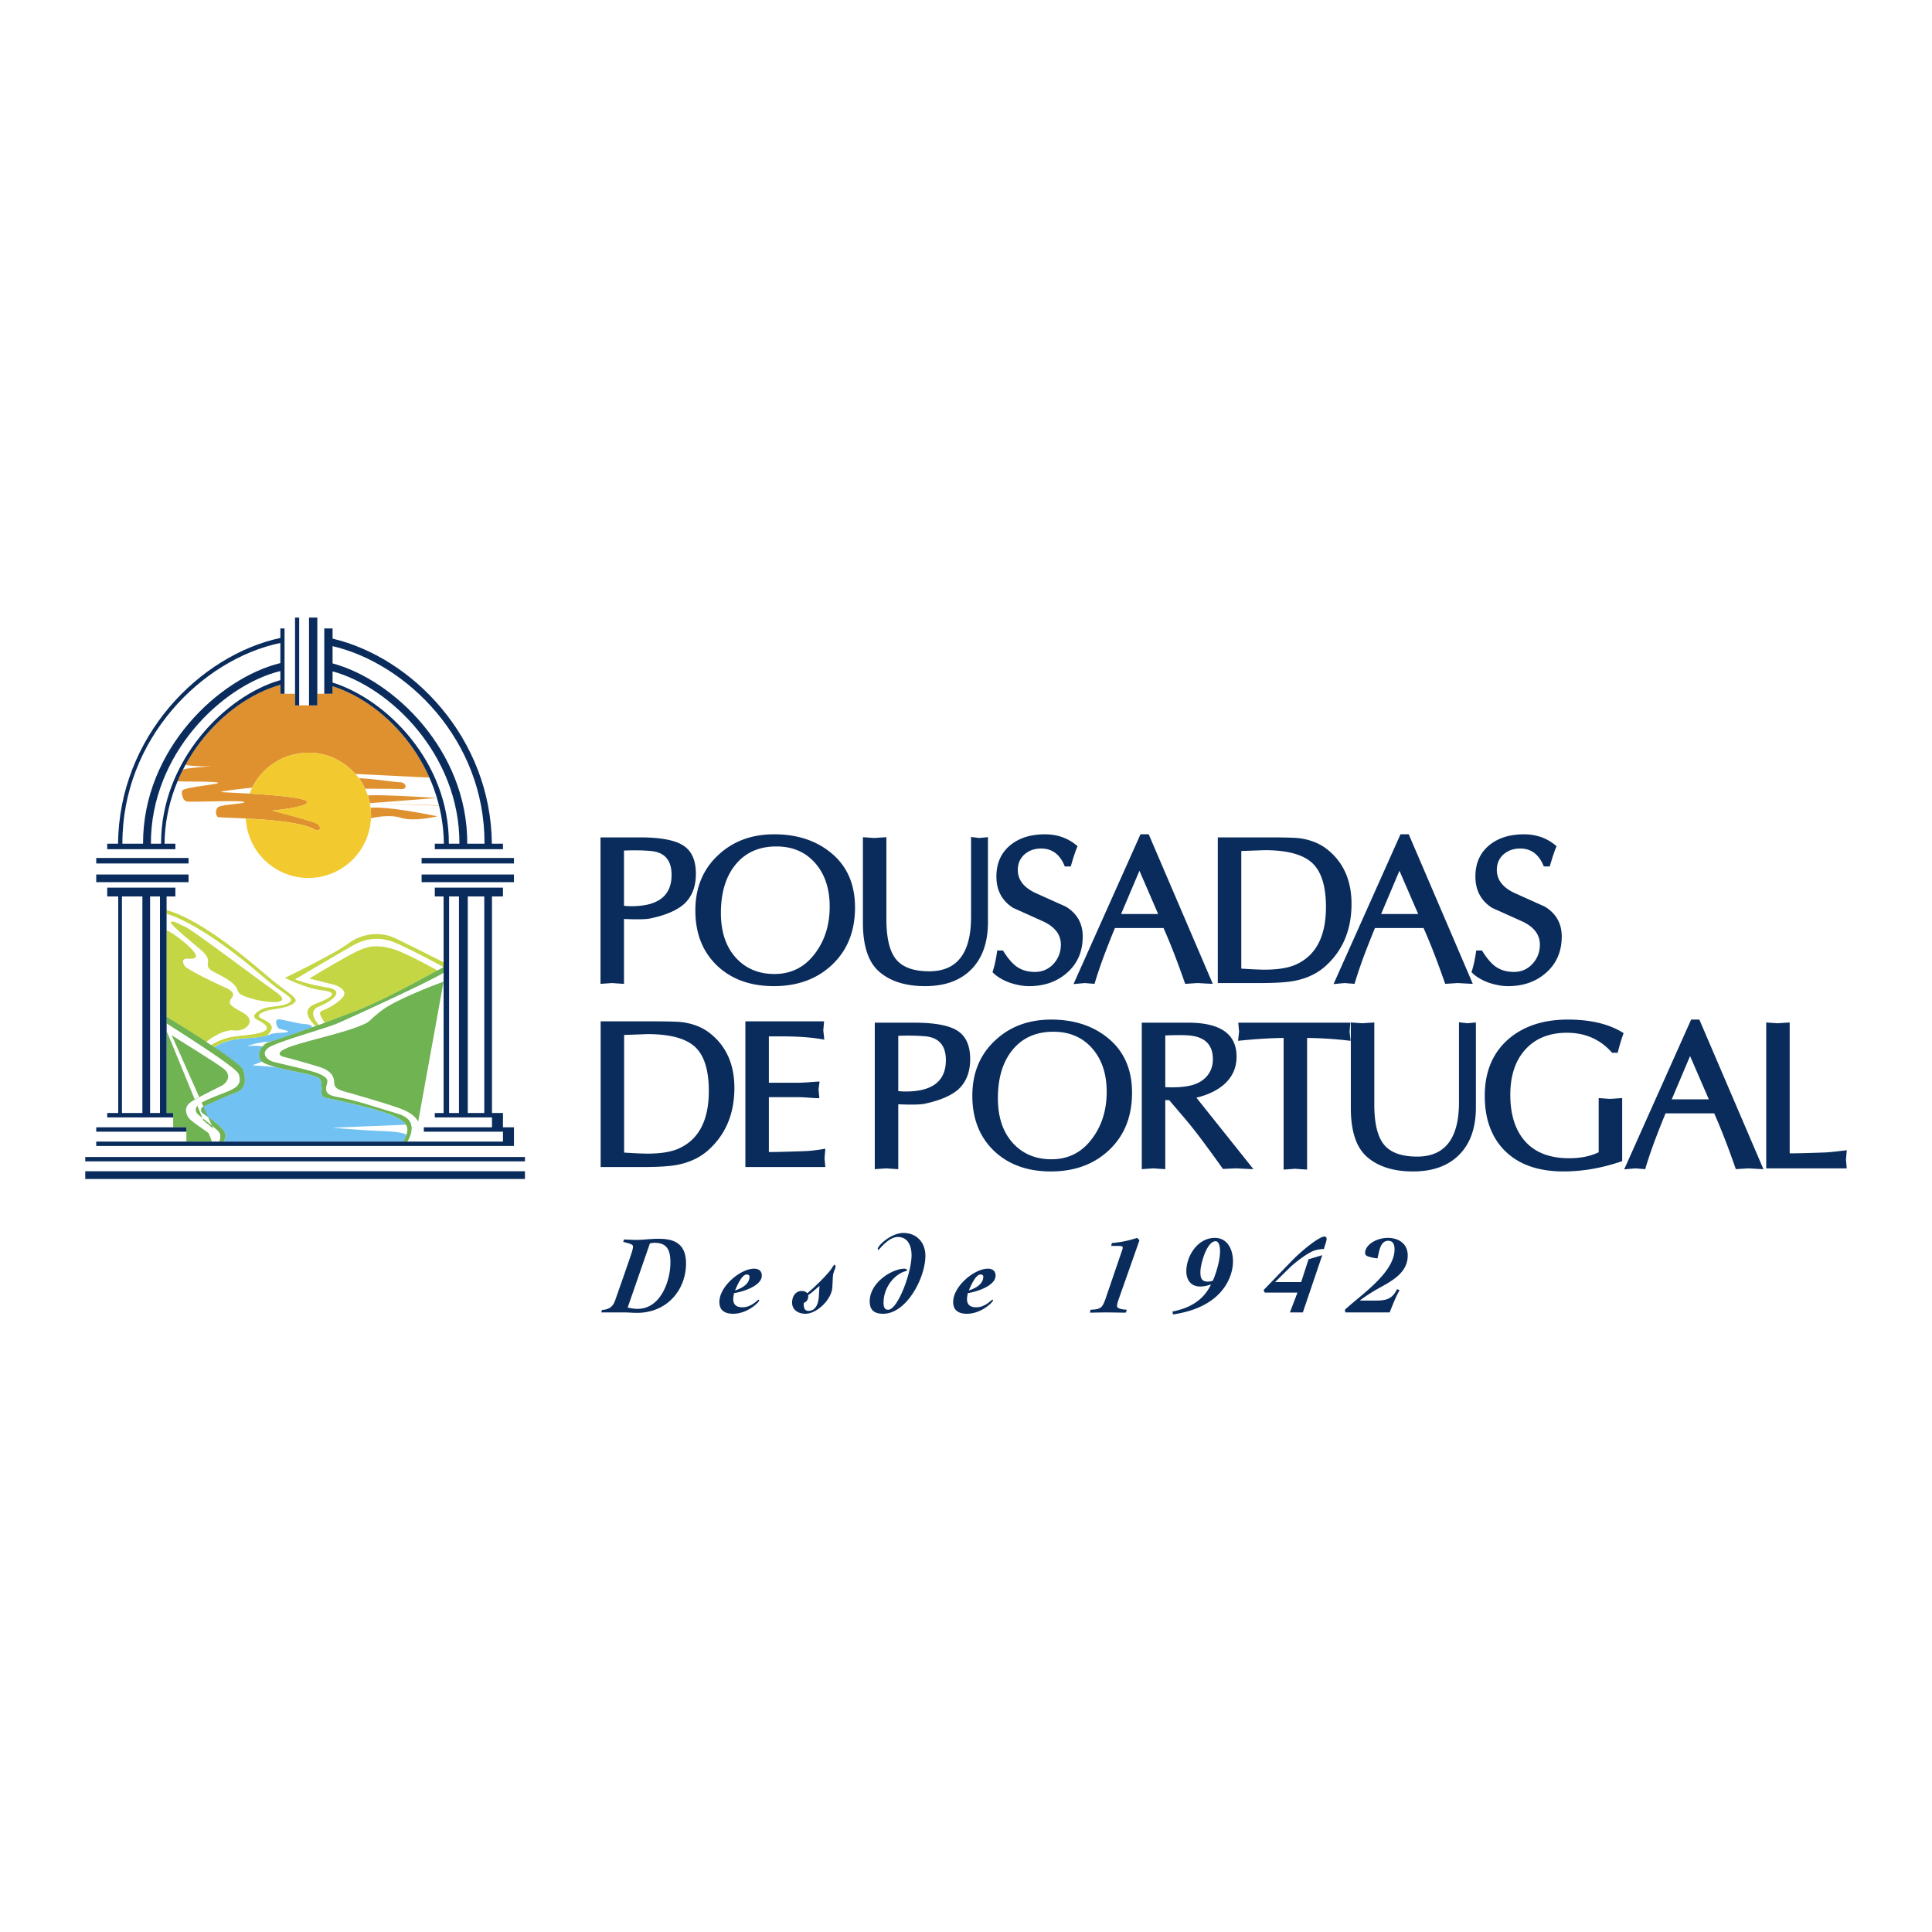<svg xmlns="http://www.w3.org/2000/svg" width="2500" height="2500" viewBox="0 0 192.756 192.756"><g fill-rule="evenodd" clip-rule="evenodd"><path fill="#fff" d="M0 0h192.756v192.756H0V0z"/><path d="M29.85 70.377h-.416v-1.159H27.971v-.898c-5.812 1.662-11.486 8.109-11.556 15.855h1.081v1.427h1.316V88.015h-1.316v1.425h-.876v21.605h.658v1.426h1.316v1.425h23.689V112.47h1.097V111.044h.877V89.439h-.877v-1.425h-1.316V85.601h1.316v-1.427h.904c-.067-7.591-5.442-13.901-11.103-15.713v.756h-1.523v1.159H29.85v.001zm-.415-8.761l.349-.001h1.12l.755.001v1.085h1.523v1.014c7.922 1.86 15.794 9.898 15.89 20.459h1.109V85.6h1.097V88.013H50.18v1.425h-1.097v21.605h1.097v1.426h1.097v2.963h1.097v2.194H8.504v-2.194h1.097v-2.963h1.097V111.043h1.097V89.439h-1.097v-1.425H9.601v-2.413h1.097v-1.427h1.082c.097-10.696 8.169-18.802 16.192-20.528v-.945H29.435v-1.085z" fill="#fff"/><path d="M29.85 70.377h-.416v-1.159H27.971v-.898c-5.812 1.662-11.486 8.109-11.556 15.855h1.081v1.427h1.316V88.015h-1.316v1.425h-.876v21.605h.658v1.426h1.316v1.425h23.689V112.47h1.097V111.044h.877V89.439h-.877v-1.425h-1.316V85.601h1.316v-1.427h.904c-.067-7.591-5.442-13.901-11.103-15.713v.756h-1.523v1.159H29.85v.001z" fill="#fff"/><path d="M30.388 102.168c.705.035.807.275.727.34-1.79.656-3.899 1.404-3.981 1.406-1.308.014-2.483.443-2.483.443s1.154-.082 1.564.057c-.349.436-.55 1.088-.069 1.506l-.967.363s1.938.148 2.346.182c1.324.359 3.013.633 3.657.838.83.264.868.377.906 1.131.038.756-.227.982.755 1.17.981.189 5.299 1.139 6.606 1.812.492.254.865.49 1.056.797l-7.36.299s2.982.264 5.096.34c1.473.053 2.107.201 2.316.373-.086.223-.19.451-.322.672H22.312c.462-.773-.106-1.225-.417-1.537-.34-.34-1.283-1.018-1.623-1.244s-.264-.566.076-.756c.376-.209 1.962-.906 3.095-1.32 1.133-.416 1.057-1.322.868-2.189-.077-.355-1.409-1.34-2.958-2.381.198-.123.86-.498 1.826-.715 1.079-.244 2.833-.193 3.431-.449.112-.023.204-.049.269-.08.566-.264 1.358-.113 1.774-.264.415-.15-.718-.189-.906-.416-.189-.227-.302-.717-.076-.83.225-.114 1.962.415 2.717.452z" fill="#71c2f2"/><path d="M16.62 92.765c.632.201 2.215 1.488 2.745 2.118.604.717.189.831-.49.793-.68-.038-.528.377-.34.717s3.359 1.85 3.888 2.076c.529.227 1.167.553.793 1.057-.444.598-.232.77 1.057 1.473 1.507.82.302 1.963-.906 1.812-.965-.121-2.269.795-2.753 1.168a143.87 143.87 0 0 0-3.993-2.516v-8.698h-.001zm0-1.973c2.147.627 5.198 2.407 9.955 6.506 2.454 2.113 3.615 2.344 2.492 2.943-.753.404-1.861.406-2.454.605-.788.264-1.041.518-.491.791.68.34 1.493.697.604 1.586-.377.379-2.378.264-3.548.529a6.18 6.18 0 0 0-1.826.715l-.316-.211a.147.147 0 0 0 .028-.014c1.84-1.105 3.133-.812 4.756-1.189 1.624-.377.378-1.037-.15-1.303-.529-.264-.359-.604.358-1.018.717-.416 1.774-.246 2.624-.605.829-.35.113-.717-.152-.943-.264-.227-.754-.443-2.416-1.869-5.883-5.047-8.931-5.98-9.465-6.114v-.409h.001z" fill="#c5d645"/><path d="M42.171 97.619c-1.064.584-2.192 1.156-3.182 1.668-.969.484-1.938.951-2.75 1.293-.554.217-1.26.506-1.969.779-.593.225-1.247.443-1.882.676-.531-.787-.595-1.078-.226-1.227a5.687 5.687 0 0 0 1.925-1.207c.793-.756-.491-1.283-.831-1.359s-2.416-.604-2.416-.604 3.283-2.003 4.756-2.718c1.321-.642 2.143-.598 3.397-.302 1.18.277 4.175 1.933 4.651 2.198-.366.204-.874.479-1.473.803zm-10.679 4.748c-.242-.215-1.678-1.576-.047-2.199 1.774-.68 2.341-1.17.717-1.359s-3.737-1.246-3.737-1.246 4.983-2.416 6.341-3.436c1.359-1.019 3.209-1.208 4.644-.528 1.368.647 4.554 2.256 4.848 2.405v.466l-.041.022c-.299-.16-3.256-1.738-4.845-2.402-1.604-.671-3.02-.377-4.152.264s-5.738 3.359-5.738 3.359 1.208.492 3.133.793c1.938.305.552 1.385-.792 1.926-1.135.457-.198 1.588.002 1.811l-.333.124z" fill="#c5d645"/><path d="M41.361 113.896c1.22-2.021-.288-2.834-1.272-3.234-1.02-.416-4.077-1.285-4.568-1.434-1.359-.416-2.189-.455-2.189-1.246 0-1.174-1.284-1.473-1.888-1.662a86.72 86.72 0 0 0-3.095-.867c-.604-.152-.745-.51.415-.982 1.304-.531 5.096-1.359 6.757-2 1.661-.643.869-.377 2.454-1.623 1.525-1.199 5.949-2.816 6.284-2.938l-2.898 15.986zm2.897-16.834a.1.1 0 0 1-.017.01c-1.017.715-9.626 4.643-10.721 5.096s-5.851 1.775-6.682 2.342c-.83.564-.075 1.207.416 1.357.491.152 3.888.869 4.605 1.209.717.34.906.529.792.98-.113.453-.378 1.057.868 1.285 2.127.387 3.624.943 6.153 1.697 2.055.613 1.336 2.262.994 2.857h-.441c.841-1.42.335-1.904-.78-2.48-1.306-.674-5.625-1.623-6.606-1.811-.981-.189-.717-.416-.755-1.17-.038-.756-.075-.869-.906-1.133-.83-.264-3.397-.643-4.681-1.17-1.283-.529-.377-2.002.302-2.152s6.04-2.076 8.946-3.209c2.887-1.125 8.436-4.26 8.511-4.302v.594h.002zM16.62 102.842c.511.389 5.111 3.16 5.84 3.781.755.641.227 1.396-.264 1.66s-2.227 1.094-3.02 1.586c-.793.49-.491 1.207-.264 1.547.226.34 1.585 1.209 2.076 1.586.321.246.255.646.171.895l-4.539-11.055zm5.23 11.054c.222-.506.154-.805-.145-1.104-.34-.34-1.585-1.285-1.963-1.625-.304-.271-.261-.711.075-.98.566-.453 1.559-.801 2.681-1.246 1.152-.457 1.652-.75 1.321-1.773-.227-.701-6.65-4.693-7.2-5.035l5.231 11.763zm-5.23-12.447c1.269.766 7.505 4.568 7.688 5.381.199.881.299 1.787-.833 2.203-1.133.414-2.752 1.184-3.147 1.355-.242.105-.401.463-.062.689.34.227 1.302.951 1.642 1.291.312.311.867.756.403 1.527h-3.716v-1.425h-1.316V111.044h-.659V101.449z" fill="#6fb353"/><path d="M36.902 80.134a6.371 6.371 0 0 0-.203-.771c1.37-.102 5.823.182 6.895.252l-6.692.519zm6.716-.434l.003.012.004.012.007.024.003.011.004.012-.021-.071zm.102.361l.001.007-.001-.007zm.073.284l.003.012.003.012.003.012-6.9-.247 6.891.211zm-3.779 1.25c-1.052-.34-2.509-.072-3.001.036a6.703 6.703 0 0 0-.039-1.038c1.846-.176 6.664.852 6.664.852s-2.341.565-3.624.15zm0-2.869c-.582-.031-2.776-.037-3.586-.038a6.235 6.235 0 0 0-.616-1.036c1.01-.011 3.612.395 4.126.395.566-.001.793.717.076.679zm-15.225.446c1.324.076 2.875.188 4.067.343l.03.004.018.002.025.003.027.003.035.004.026.004.027.004.039.005.021.003.021.003.045.007.044.006.043.006.042.006.056.009.029.004.03.005.049.008.047.008.056.01.029.005.094.017.079.016.031.006.053.011.05.01.062.014.097.023c.223.055.394.113.495.176.094.059.13.121.095.186-.263.485-3.479.79-3.479.79s3.904 1.014 4.401 1.281c.609.328.361.911-.167.609-1.245-.711-4.423-.974-6.797-1.097.001-.001-.036.001-.085-.001a.533.533 0 0 1-.094-.011c-1.484-.074-2.615-.093-2.687-.137-.189-.113-.302-.604-.038-.943s2.982-.378 2.642-.566c-.332-.185-5.318.039-5.7-.038-.378-.076-.604-.755-.453-1.095.151-.339 3.926-.642 3.549-.792-.335-.134-3.376-.089-4.03-.13.168-.402.352-.797.548-1.182.622-.189 2.877-.311 2.877-.311s-2.004.032-2.626-.164c2.185-3.979 5.794-6.93 9.458-7.978v.898H29.433v1.159h2.224v-1.159h1.523v-.756c3.89 1.246 7.646 4.614 9.636 9.064a.12.12 0 0 0 .008.016l.017.041-7.384-.364c-1.18-1.315-2.81-2.119-4.662-2.119-2.463 0-4.589 1.407-5.64 3.489-.659.07-3.468.372-3.035.439.169.028 1.305.07 2.669.146z" fill="#e0912f"/><path d="M24.905 79.185a6.253 6.253 0 0 1 5.863-4.091 6.251 6.251 0 1 1-6.244 6.573c.049.002.086 0 .085.001 2.374.123 5.553.386 6.797 1.097.528.302.76-.277.151-.604-.497-.267-4.417-1.283-4.417-1.283s3.254-.327 3.5-.791c.251-.474-3.165-.751-5.735-.902z" fill="#f2ca30"/><path d="M16.62 91.177c.796.23 3.844 1.351 9.41 6.128 1.674 1.436 2.168 1.654 2.435 1.883.266.227.988.598.152.951-.856.361-1.921.189-2.644.607s-.894.762-.361 1.027 1.788.932.152 1.312c-1.635.381-2.854.047-4.709 1.16l-.456-.301s1.476-1.26 2.693-1.107 2.431-.998.913-1.824c-1.299-.709-1.512-.881-1.065-1.484.377-.508-.266-.838-.799-1.064-.532-.229-3.728-1.75-3.917-2.094-.19-.342-.343-.76.342-.722.685.038 1.103-.077.495-.799-.521-.619-1.988-1.794-2.64-2.025v-1.648h-.001z" fill="#fff"/><path d="M17.053 91.998c-.172.207 2.519 2.352 3.081 2.853 1.408 1.255-.258 1.403 1.37 2.206 3.61 1.779.957 1.807 3.651 2.586 1.523.441 4.26.646 2.358-.684-1.902-1.332-8.368-6.239-9.053-6.505-.684-.266-1.217-.685-1.407-.456z" fill="#c5d645"/><path d="M31.82 102.244s-1.28-1.289-.008-1.803c1.355-.545 2.752-1.633.799-1.939-1.94-.305-3.157-.799-3.157-.799s4.641-2.739 5.782-3.385c1.142-.646 2.568-.943 4.185-.267 1.688.707 4.816 2.434 4.816 2.434l-.577.319s-3.327-1.917-4.62-2.221c-1.264-.297-2.092-.342-3.423.304-1.485.721-4.793 2.739-4.793 2.739s2.092.533 2.434.609 1.636.607.837 1.369c-.799.76-1.559 1.064-1.94 1.217-.38.152-.341.377.23 1.213l-.565.21zM16.62 102.111c1.158.742 6.913 4.455 7.128 5.119.334 1.029-.17 1.326-1.332 1.787-1.13.447-2.13.799-2.701 1.256-.338.27-.382.713-.076.988.381.342 1.636 1.293 1.979 1.637.294.293.425.525.236.998h-.762c.07-.234.094-.564-.197-.787-.495-.381-1.864-1.256-2.092-1.598-.228-.344-.532-1.066.267-1.561s2.549-1.33 3.043-1.598c.495-.266 1.027-1.027.266-1.674-.693-.588-4.854-3.105-5.758-3.719v-.848h-.001zM40.66 113.896c.368-.584 1.119-2.152-.937-2.766-2.548-.76-4.056-1.322-6.2-1.711-1.255-.229-.988-.838-.875-1.295.114-.455-.076-.646-.799-.988s-4.146-1.064-4.641-1.217-1.255-.799-.418-1.369 5.63-1.902 6.732-2.359c1.085-.449 9.486-4.316 10.735-5.127v.869c-.71.26-4.79 1.783-6.246 2.928-1.598 1.254-.799.988-2.473 1.635-1.673.646-5.495 1.48-6.809 2.016-1.169.477-1.027.838-.418.99.726.18 2.511.684 3.119.875.608.189 1.902.492 1.902 1.672 0 .799.836.838 2.206 1.256.495.152 3.576 1.027 4.603 1.445.983.4 2.484 1.154 1.316 3.146h-.797zM18.741 79.981c.188.011.587.008 1.092 0h-1.092z" fill="#fff"/><path d="M45.793 89.44h-.987v21.605h.987V89.44zm2.523 0H46.67v21.605h1.646V89.44zm-4.936-.878h6.8v.877h-1.097v21.605h1.097v1.426h1.097v1.865H9.601v-.439h40.58v-.986h-7.896v-.439h6.8v-.986H43.38v-.439h.877V89.44h-.877v-.878zM42.064 87.247h9.213v.767h-9.213v-.767zM42.064 85.601h9.213v.548h-9.213v-.548zM30.832 61.617h.827v8.76h-.827v-8.76zM29.435 61.617h.415v8.76h-.415v-8.76zM8.504 115.434h43.87v.437H8.504v-.437zM8.504 116.859h43.87v.768H8.504v-.768zM33.181 66.982v1.115c5.394 1.692 11.639 7.917 11.601 16.079h1.053c.041-8.812-6.88-15.631-12.654-17.194zm0-2.517v1.721c6.084 1.635 13.481 8.706 13.437 17.989h1.72c.051-10.361-7.781-17.985-15.157-19.71zm-.83-1.763h.831v1.014c7.922 1.861 15.795 9.898 15.89 20.46h1.109v.549h-6.8v-.549h.904c-.067-7.592-5.442-13.901-11.103-15.713v.756h-.831v-6.517zM27.972 66.156V64.15c-7.807 1.617-15.793 9.575-15.76 20.025h2.06c-.025-9.399 7.576-16.523 13.7-18.019zm0 1.699v-.904c-5.816 1.422-12.94 8.296-12.917 17.224h1.015c-.02-8.297 6.45-14.772 11.902-16.32zm0-5.153h.416v6.517h-.416v-.899c-5.812 1.662-11.486 8.108-11.556 15.855h1.081v.549h-6.8v-.549h1.082c.097-10.696 8.169-18.803 16.192-20.527v-.946h.001zM9.601 85.601h9.212v.548H9.601v-.548zM9.601 87.247h9.212v.767H9.601v-.767z" fill="#0a2c5c"/><path d="M14.207 89.44h-2.04v21.605h2.04V89.44zm1.754 0h-.987v21.605h.987V89.44zm-5.264-.878h6.8v.877h-.877v21.605h.658v.439h-6.581v-.439h1.097V89.44h-1.097v-.878zM9.601 112.471h8.993v.439H9.601v-.439zM64.825 91.645c-.466.082-1.322.096-2.569.041v6.474a42.437 42.437 0 0 1-1.172-.082c-.027 0-.417.027-1.171.082V83.546h3.946c2.028 0 3.46.267 4.296.802.85.534 1.274 1.48 1.274 2.836 0 1.288-.397 2.295-1.192 3.021-.74.645-1.878 1.125-3.412 1.44zm.103-6.742c-.754-.069-1.645-.083-2.672-.042v5.509c.247.027.494.041.74.041 2.672 0 4.008-1.042 4.008-3.124-.001-1.466-.692-2.261-2.076-2.384zM77.207 98.387c-2.343 0-4.234-.686-5.673-2.055-1.439-1.385-2.158-3.214-2.158-5.489 0-2.289.768-4.139 2.302-5.55 1.466-1.37 3.323-2.056 5.57-2.056 2.192 0 4.028.576 5.509 1.727 1.699 1.316 2.549 3.173 2.549 5.571 0 2.357-.754 4.254-2.262 5.693-1.507 1.44-3.453 2.159-5.837 2.159zm4.316-12.045c-.987-1.261-2.343-1.891-4.069-1.891-1.713 0-3.063.597-4.05 1.789-.986 1.192-1.479 2.809-1.479 4.851 0 1.932.527 3.453 1.583 4.563.973 1.015 2.227 1.521 3.761 1.521 1.713 0 3.083-.713 4.111-2.137.932-1.274 1.398-2.803 1.398-4.584-.001-1.673-.419-3.043-1.255-4.112zM92.299 98.387c-1.987 0-3.535-.5-4.645-1.5-1.042-.946-1.562-2.563-1.562-4.851v-8.51c.754.055 1.145.083 1.172.083-.055 0 .336-.028 1.171-.083v8.16c0 1.836.301 3.152.904 3.946.644.85 1.768 1.274 3.371 1.274 2.782 0 4.172-1.808 4.172-5.426v-7.975l.842.103c-.041 0 .24-.028.844-.083v8.468c0 2.069-.576 3.666-1.727 4.789-1.095 1.07-2.61 1.605-4.542 1.605zM102.68 98.387c-.59 0-1.221-.109-1.891-.328-.768-.275-1.357-.631-1.768-1.07.191-.547.348-1.267.473-2.157h.574c.453.74.904 1.274 1.357 1.603.506.357 1.117.535 1.828.535.74 0 1.357-.268 1.852-.802.492-.535.738-1.178.738-1.932 0-.959-.555-1.713-1.664-2.261a546.415 546.415 0 0 0-3.104-1.397c-1.109-.712-1.664-1.754-1.664-3.125 0-1.356.486-2.418 1.459-3.186.877-.685 2-1.028 3.371-1.028 1.287 0 2.377.398 3.268 1.192-.178.384-.404 1.055-.678 2.015h-.598c-.465-1.192-1.254-1.789-2.363-1.789-.658 0-1.213.199-1.664.596-.439.397-.658.911-.658 1.542 0 .959.562 1.713 1.686 2.261 1.027.466 2.062.932 3.104 1.397 1.123.686 1.686 1.679 1.686 2.98 0 1.507-.527 2.72-1.582 3.637-1.001.877-2.256 1.317-3.762 1.317zM119.52 98.078c-.029 0-.453.027-1.275.082-.74-2.137-1.459-3.994-2.158-5.57h-4.852a103.643 103.643 0 0 0-1.047 2.651c-.385 1.028-.713 2-.986 2.918-.699-.055-1.016-.082-.945-.082-.014 0-.398.035-1.152.104l6.682-14.944h.82L121 98.159a63.86 63.86 0 0 1-1.48-.081zm-5.838-11.202l-1.83 4.317h3.699l-1.869-4.317zM132.168 96.455c-.822.713-1.85 1.186-3.084 1.418-.754.137-1.855.205-3.309.205H121.5V83.546h4.934c1.699 0 2.76.027 3.186.082 1.164.151 2.137.555 2.918 1.213 1.535 1.274 2.303 3.056 2.303 5.344-.001 2.618-.892 4.707-2.673 6.27zm-6.002-11.634c.041 0-.732.027-2.322.083v11.735c1.096.07 1.869.104 2.322.104 1.439 0 2.541-.199 3.309-.596 1.877-.932 2.816-2.816 2.816-5.653 0-2.083-.459-3.549-1.377-4.398s-2.502-1.275-4.748-1.275zM145.461 98.078c-.027 0-.451.027-1.273.082-.74-2.137-1.459-3.994-2.158-5.57h-4.852a114.601 114.601 0 0 0-1.049 2.651c-.383 1.028-.711 2-.986 2.918-.699-.055-1.014-.082-.945-.082-.014 0-.396.035-1.15.104l6.68-14.944h.822l6.393 14.922a66.948 66.948 0 0 1-1.482-.081zm-5.838-11.202l-1.828 4.317h3.699l-1.871-4.317zM150.469 98.387c-.588 0-1.219-.109-1.891-.328-.768-.275-1.355-.631-1.768-1.07.191-.547.35-1.267.473-2.157h.576c.451.74.904 1.274 1.355 1.603.508.357 1.117.535 1.83.535.74 0 1.357-.268 1.85-.802.494-.535.74-1.178.74-1.932 0-.959-.555-1.713-1.664-2.261a580.54 580.54 0 0 0-3.105-1.397c-1.109-.712-1.664-1.754-1.664-3.125 0-1.356.486-2.418 1.459-3.186.877-.685 2.002-1.028 3.371-1.028 1.289 0 2.377.398 3.268 1.192-.178.384-.404 1.055-.678 2.015h-.596c-.467-1.192-1.254-1.789-2.363-1.789-.658 0-1.213.199-1.666.596-.438.397-.656.911-.656 1.542 0 .959.561 1.713 1.684 2.261 1.029.466 2.062.932 3.105 1.397 1.123.686 1.686 1.679 1.686 2.98 0 1.507-.529 2.72-1.584 3.637-1.001.877-2.254 1.317-3.762 1.317zM64.839 124.061a1.68 1.68 0 0 1 .468-.066c1.313 0 1.58.824 1.58 1.959 0 1.859-.979 4.631-3.272 4.631-.334 0-.679-.055-.991-.133l2.215-6.391zm-4.854 6.88h2.304c.412 0 .846.043 1.258.043 3.028 0 4.898-2.314 4.898-4.932 0-1.992-1.203-2.459-2.717-2.459-.824 0-1.647.111-2.137.111-.445 0-.879-.023-1.325-.045l-.089.244c.857.213.979.289.979.479 0 .156-.089.469-.167.701-.434 1.303-1.09 3.15-1.569 4.52-.178.514-.378 1.025-1.358 1.092l-.077.246zM74.779 127.367c0 .49-.334 1.023-1.447 1.381.178-.391.657-1.592 1.169-1.592.133 0 .278.055.278.211zm-3.006 2.537c0 .869.59 1.17 1.369 1.17 1.458 0 2.605-1.17 2.605-1.324 0-.045-.011-.078-.044-.078-.134 0-.701.756-1.625.756-.568 0-.924-.223-.924-.824 0-.188.056-.4.078-.59.824-.111 2.772-.711 2.772-1.736 0-.479-.301-.701-.769-.701-1.347-.001-3.462 1.747-3.462 3.327zM79.996 128.803c-.656 0-.968.568-.968 1.158 0 .758.646 1.113 1.325 1.113 1.169 0 2.594-1.426 2.683-2.582.044-.547.044-1.137.089-1.336.089-.412.234-.602.234-.791 0-.09-.033-.168-.111-.168-.067 0-.268.357-.334.445-.49.646-1.536 1.693-2.371 2.383-.18-.166-.291-.222-.547-.222zm.657 1.982c-.345 0-.468-.268-.468-.658 0-.055.011-.1.022-.154.312-.078.479-.445.423-.758.412-.268.757-.611 1.135-.924-.033.334-.044.668-.066 1.002-.033.656-.245 1.492-1.046 1.492zM90.947 125.24c0 1.715-1.37 5.434-2.338 5.434-.333 0-.457-.246-.457-.68 0-1.658 1.191-2.916 2.216-3.172.066-.012.122-.045.122-.123 0-.057-.145-.123-.256-.123-1.202 0-3.462 1.359-3.462 3.262 0 .924.512 1.236 1.347 1.236 2.327 0 4.208-3.586 4.208-5.789 0-1.314-.869-2.271-2.182-2.271-1.269 0-2.572 1.27-2.572 1.582 0 .043.011.1.067.1.089 0 .979-1.281 1.937-1.281 1.035-.001 1.37.935 1.37 1.825zM98.104 127.367c0 .49-.334 1.023-1.447 1.381.178-.391.658-1.592 1.17-1.592.132 0 .277.055.277.211zm-3.006 2.537c0 .869.59 1.17 1.369 1.17 1.458 0 2.605-1.17 2.605-1.324 0-.045-.012-.078-.045-.078-.133 0-.701.756-1.625.756-.568 0-.924-.223-.924-.824 0-.188.056-.4.078-.59.825-.111 2.772-.711 2.772-1.736 0-.479-.301-.701-.768-.701-1.347-.001-3.462 1.747-3.462 3.327zM108.742 130.963c.512 0 1.035-.021 1.547-.021.68 0 1.348.021 2.027.021l.111-.289c-.234-.023-.98-.045-.98-.367 0-.246.123-.547.223-.848l2.016-5.721-.234-.234c-.812.268-1.658.445-2.516.512l-.078.289h.68c.277 0 .479.023.479.156 0 .123-.066.289-.156.547l-1.525 4.463c-.346 1.002-.467 1.158-1.537 1.203l-.057.289zM119.764 126.91c0-.812.646-3.072 1.514-3.072.312 0 .445.445.445.99 0 .902-.355 2.105-.713 2.939-.154.066-.322.1-.488.1-.657 0-.758-.379-.758-.957zm-2.739 4.231c4.943-.713 5.99-3.74 5.99-5.299 0-1.158-.535-2.338-1.814-2.338-1.693 0-2.84 1.781-2.84 3.328 0 .881.467 1.525 1.391 1.525.369 0 .725-.09 1.07-.211-.758 1.613-2.15 2.371-3.842 2.705l.045.29zM127.213 127.912l1.369-1.346c.611-.613 1.893-1.57 2.516-1.783.322-.111.656-.166.99-.166.045-.234.268-.779.268-.99 0-.145-.033-.256-.223-.256-.502 0-2.215 1.346-3.328 2.504l-2.74 2.84.123.244h3.262l-.756 1.982h1.291l1.938-5.713-1.371.412-.734 2.271h-2.605v.001zM135.707 129.76l-.023-.021a16.858 16.858 0 0 1 1.982-1.27c1.27-.701 2.783-1.525 2.783-3.205 0-1.17-.891-1.76-1.982-1.76-1.201 0-2.27.734-2.27 1.492 0 .121.033.268.289.355.178.066.59.168.945.201.168-.602.234-1.76 1.08-1.76.49 0 .623.424.623.846 0 2.361-3.383 4.564-4.953 6.035v.021l.045.246h4.42c.311-.758.557-1.449.99-2.227l-.256-.09c-.49 1.023-1.158 1.135-2.105 1.135h-1.568v.002zM70.596 114.811c-.822.713-1.85 1.186-3.083 1.418-.754.137-1.857.205-3.311.205h-4.276v-14.535h4.934c1.699 0 2.762.027 3.187.082 1.165.152 2.139.557 2.919 1.213 1.535 1.275 2.303 3.057 2.303 5.346 0 2.618-.892 4.708-2.673 6.271zm-6.004-11.637c.042 0-.733.027-2.323.082v11.738c1.097.07 1.871.104 2.323.104 1.439 0 2.543-.199 3.311-.596 1.878-.932 2.816-2.816 2.816-5.654 0-2.084-.459-3.549-1.377-4.4-.919-.85-2.502-1.274-4.75-1.274zM74.366 116.434v-14.535h7.854c-.055.645-.082.939-.082.885 0-.014.034.301.103.945-1.11-.219-2.516-.328-4.215-.328H76.71v4.625h2.919c.22 0 .534-.014.946-.041.507-.041.905-.068 1.192-.082-.068.535-.103.809-.103.822 0-.082.028.199.083.842-.288 0-.679-.02-1.172-.061a15.645 15.645 0 0 0-.946-.041H76.71v5.469c.315.014 1.466-.014 3.454-.082.604-.014 1.33-.096 2.18-.248-.055.686-.082 1.002-.082.947 0-.014.027.279.082.883h-7.978zM92.189 110.133c-.466.082-1.322.096-2.569.041v6.475a42.437 42.437 0 0 1-1.172-.082c-.027 0-.418.027-1.171.082v-14.615h3.947c2.028 0 3.46.266 4.296.801.85.535 1.275 1.48 1.275 2.838 0 1.287-.398 2.295-1.193 3.021-.74.644-1.878 1.122-3.413 1.439zm.103-6.744a20.933 20.933 0 0 0-2.672-.041v5.51c.246.027.493.041.74.041 2.672 0 4.009-1.041 4.009-3.125 0-1.467-.693-2.262-2.077-2.385zM104.842 116.875c-2.342 0-4.234-.686-5.672-2.055-1.439-1.385-2.16-3.215-2.16-5.49 0-2.289.768-4.139 2.303-5.551 1.467-1.369 3.324-2.055 5.572-2.055 2.191 0 4.029.574 5.51 1.727 1.699 1.316 2.549 3.172 2.549 5.57 0 2.357-.754 4.256-2.262 5.695s-3.455 2.159-5.84 2.159zm4.318-12.047c-.986-1.26-2.344-1.891-4.07-1.891-1.713 0-3.062.596-4.051 1.789-.986 1.191-1.479 2.809-1.479 4.85 0 1.934.527 3.455 1.582 4.564.973 1.014 2.227 1.521 3.762 1.521 1.713 0 3.084-.713 4.111-2.139.932-1.273 1.398-2.803 1.398-4.584.001-1.67-.417-3.042-1.253-4.11zM123.312 116.566c-.041 0-.475.021-1.297.062a145.25 145.25 0 0 0-1.85-2.549 48.202 48.202 0 0 0-1.953-2.488l-1.562-1.83h-.391v6.887a42.437 42.437 0 0 1-1.172-.082c-.025 0-.418.027-1.172.082v-14.615h4.627c3.221 0 4.83 1.131 4.83 3.391 0 1.111-.418 2.035-1.254 2.775-.699.604-1.617 1.043-2.754 1.316l5.693 7.133a99.564 99.564 0 0 1-1.745-.082zm-4.337-13.218c-.494-.082-1.398-.096-2.715-.041v5.16c.932.041 1.707 0 2.324-.123.74-.137 1.328-.438 1.768-.904.439-.48.658-1.068.658-1.768 0-1.33-.68-2.104-2.035-2.324zM130.41 103.555v13.135a42.437 42.437 0 0 1-1.172-.082c-.027 0-.418.027-1.172.082v-13.135c-1.316.014-2.83.109-4.543.287.068-.631.102-.939.102-.926 0 .055-.027-.24-.082-.883h11.184c-.055.643-.082.938-.082.883 0-.014.033.295.104.926a40.328 40.328 0 0 0-4.339-.287zM140.979 116.875c-1.986 0-3.535-.5-4.645-1.5-1.043-.945-1.562-2.562-1.562-4.852v-8.512c.754.055 1.145.082 1.172.082-.055 0 .336-.027 1.17-.082v8.162c0 1.836.303 3.152.906 3.947.643.85 1.768 1.273 3.371 1.273 2.781 0 4.172-1.809 4.172-5.428v-7.975l.844.102c-.041 0 .24-.027.844-.082v8.471c0 2.068-.576 3.666-1.727 4.789-1.098 1.07-2.612 1.605-4.545 1.605zM161.395 105.033h-.557c-1.164-1.328-2.666-1.994-4.502-1.994-1.713 0-3.07.529-4.07 1.584-1.055 1.109-1.582 2.645-1.582 4.605 0 2 .5 3.557 1.5 4.666s2.461 1.664 4.379 1.664c1.123 0 2.104-.197 2.939-.596v-5.406c.754.055 1.145.082 1.172.082-.055 0 .336-.027 1.172-.082v6.291c-1.973.684-3.926 1.027-5.859 1.027-2.576 0-4.557-.719-5.941-2.158-1.273-1.33-1.91-3.125-1.91-5.387 0-2.412.795-4.303 2.383-5.674 1.508-1.287 3.475-1.932 5.9-1.932 2.303 0 4.16.451 5.572 1.355-.179.469-.378 1.119-.596 1.955zM174.459 116.566c-.027 0-.453.027-1.275.082-.74-2.137-1.459-3.994-2.158-5.57h-4.852a95.455 95.455 0 0 0-1.049 2.652c-.383 1.027-.713 2-.986 2.918-.699-.055-1.014-.082-.945-.082-.014 0-.398.035-1.15.104l6.68-14.945h.822l6.393 14.924a61.703 61.703 0 0 1-1.48-.083zm-5.84-11.203l-1.828 4.316h3.699l-1.871-4.316zM176.215 116.566v-14.555c.752.055 1.143.082 1.172.082-.057 0 .334-.027 1.17-.082v13.055c.303.014 1.453-.014 3.455-.082.41-.014 1.158-.09 2.24-.227-.055.672-.082.98-.082.926 0-.014.027.279.082.883h-8.037z" fill="#0a2c5c"/></g></svg>